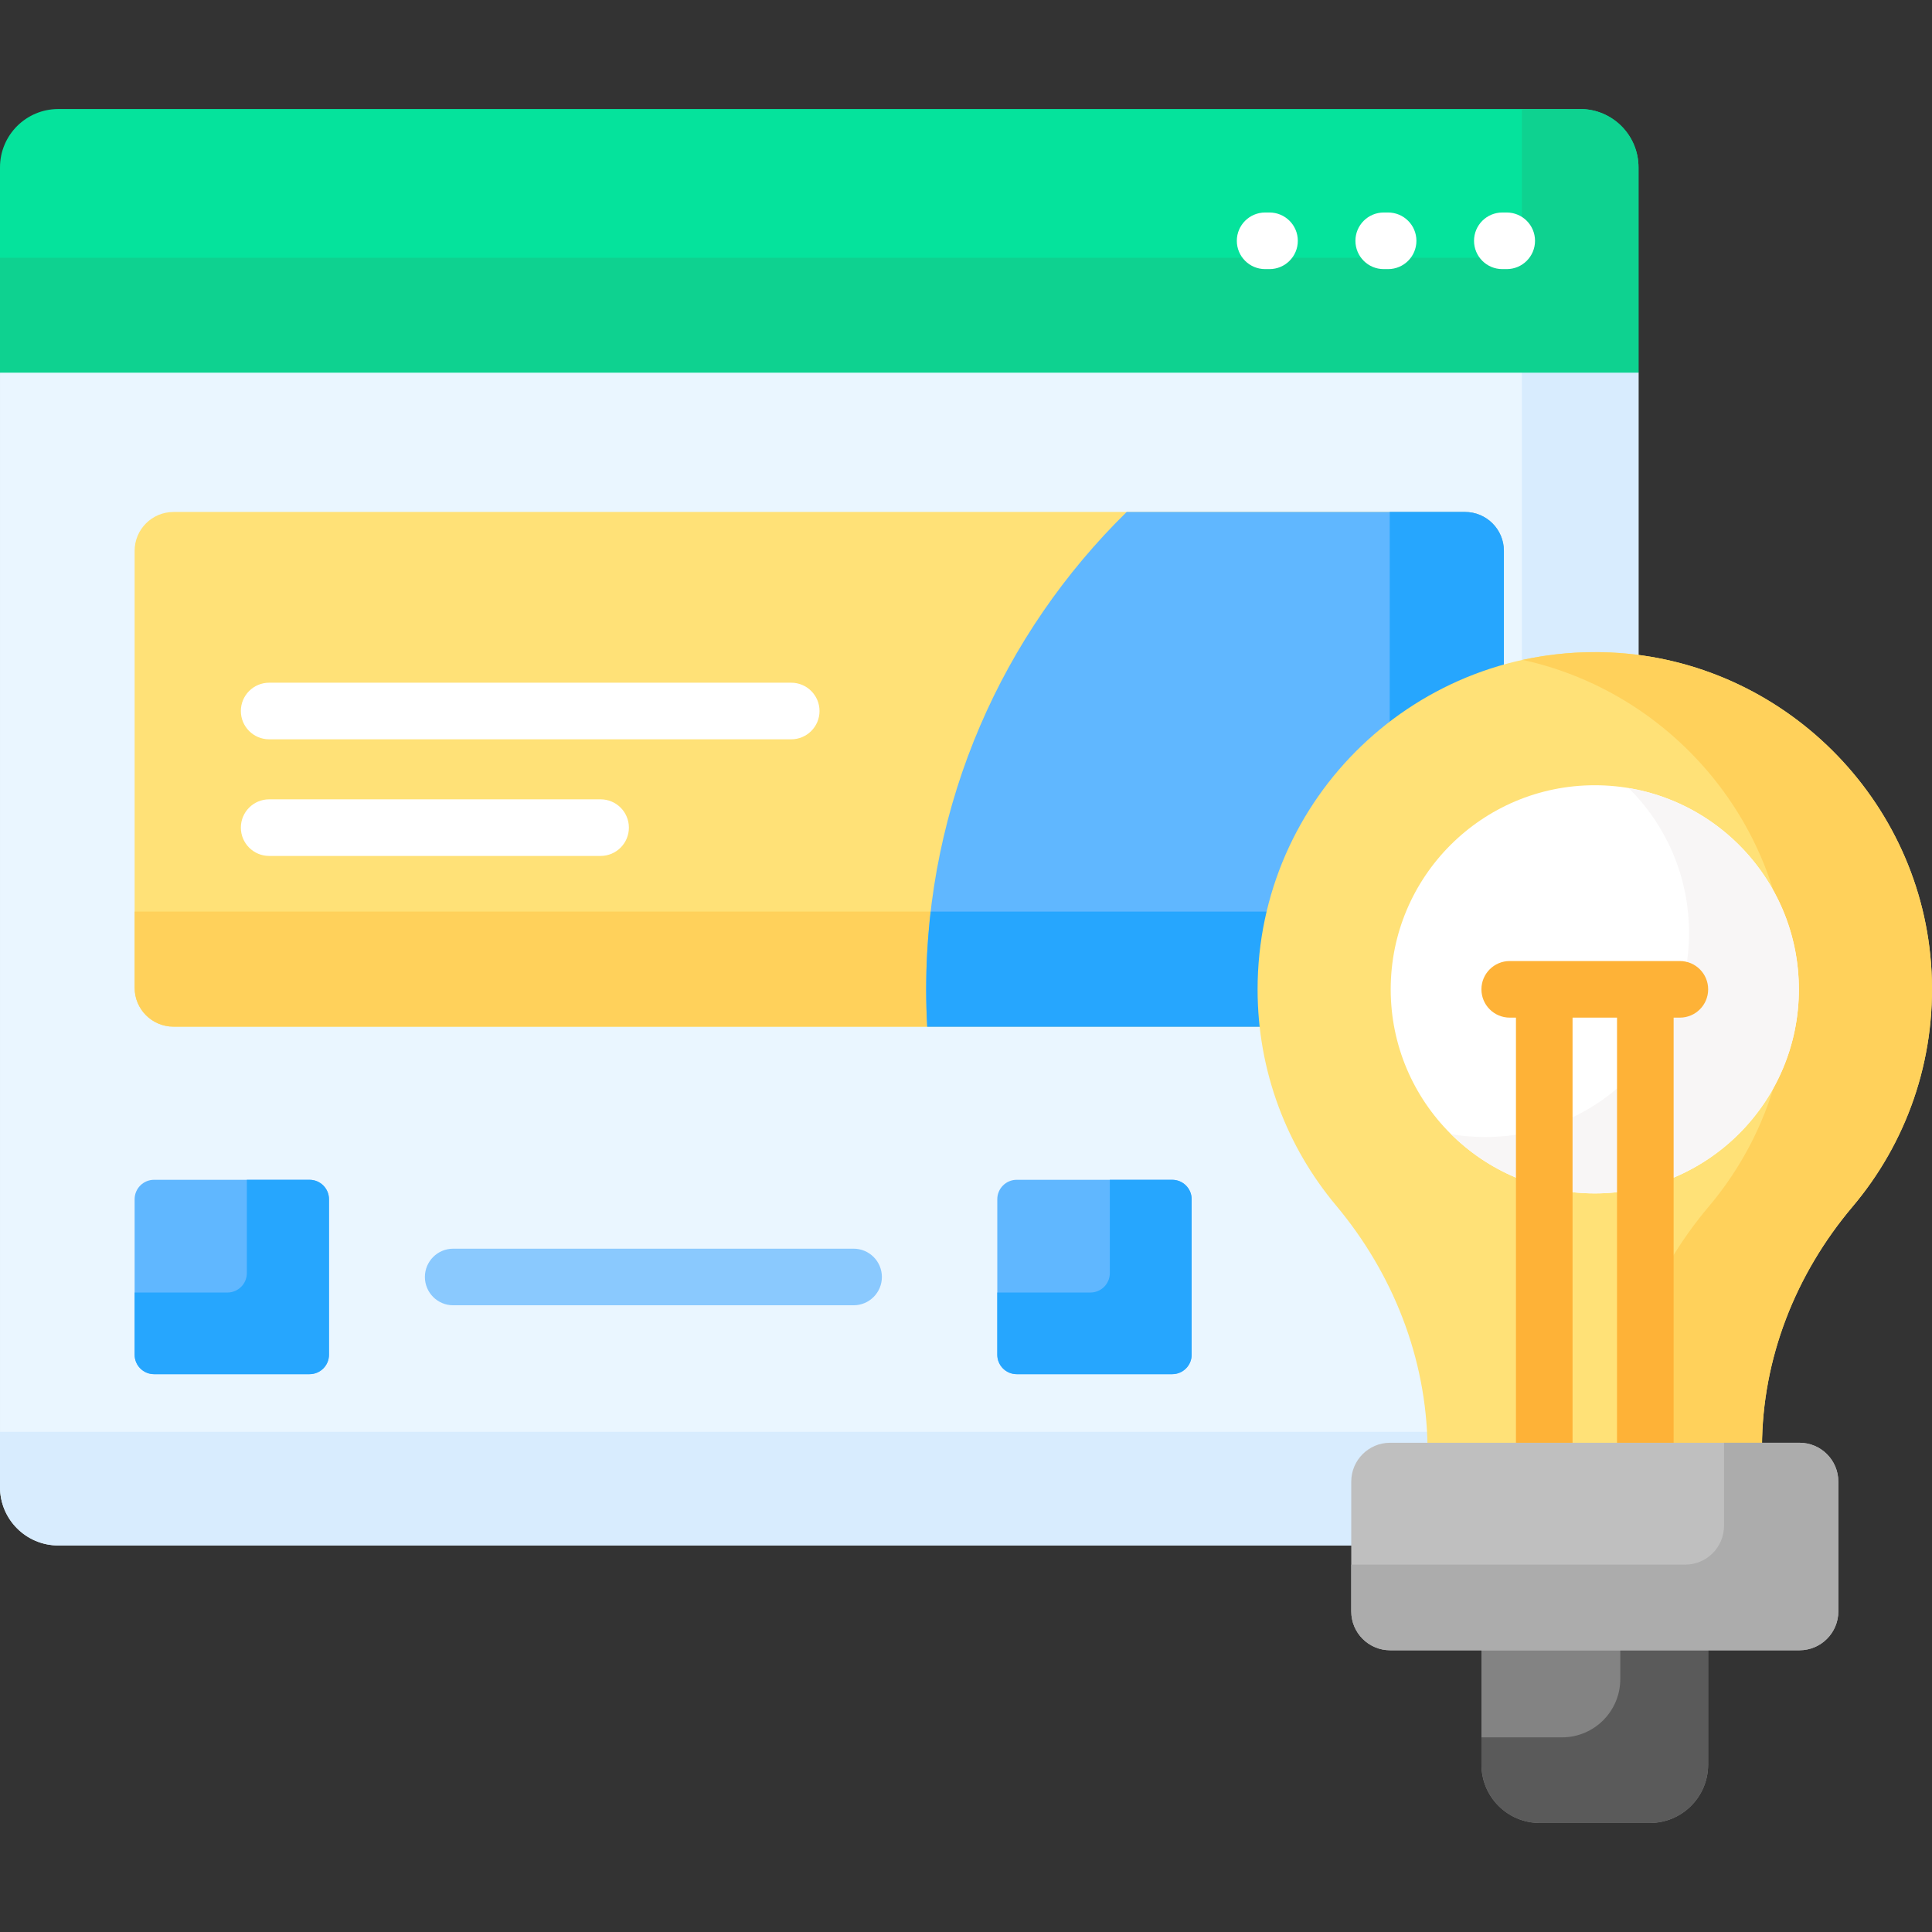 <svg id="Capa_1" width="64px" height="64px" enable-background="new 0 0 512 512" viewBox="0 0 512 512" xmlns="http://www.w3.org/2000/svg"><rect x="0" y="0" width="512" height="512" fill="#333333" stroke="none"/><g><g><g><g><g><path d="m359.127 392.646c0-5.112 4.159-9.272 9.272-9.272h10.929l-.025-1.055c-.541-22.773-9.221-45.329-24.442-63.513-13.256-15.835-20.556-35.945-20.556-56.624 0-48.707 39.626-88.333 88.332-88.333 1.394 0 2.81.033 4.208.098 2.477.115 4.936.348 7.377.67v-75.876l-1.704-1.136h-431.69l-.828 1.136v295.371c0 8.534 6.918 15.453 15.453 15.453h343.674z" fill="#eaf6ff"/></g><g><g><path d="m422.636 173.85c1.394 0 2.81.033 4.208.098 2.477.115 4.936.348 7.377.67v-75.877l-1.704-1.136h-29.201v78.399c6.223-1.394 12.683-2.154 19.32-2.154z" fill="#d8ecfe"/></g><g><path d="m359.127 392.646c0-5.112 4.159-9.272 9.272-9.272h10.929l-.025-1.055c-.023-.962-.081-1.923-.133-2.883h-379.17v14.676c0 8.534 6.918 15.453 15.453 15.453h343.674z" fill="#d8ecfe"/></g></g><g><path d="m418.769 28.893h-403.316c-8.535 0-15.453 6.919-15.453 15.453v54.395h434.221v-54.395c0-8.534-6.918-15.453-15.452-15.453z" fill="#05e39c"/></g><g><path d="m418.769 28.893h-15.453v29.108c0 5.69-4.612 10.302-10.302 10.302h-393.014v30.439h434.221v-54.396c0-8.534-6.918-15.453-15.452-15.453z" fill="#0ed290"/></g></g><g><path d="m334.304 262.183c0-40.355 27.211-74.451 64.241-84.966v-31.236c0-5.69-4.612-10.302-10.302-10.302h-342.265c-5.69 0-10.302 4.612-10.302 10.302v115.793c0 5.69 4.612 10.302 10.302 10.302h288.904c-.37-3.274-.578-6.574-.578-9.893z" fill="#ffe177"/></g><g><path d="m246.644 241.577h-210.967v20.197c0 5.69 4.612 10.302 10.302 10.302h199.745c-.18-3.276-.28-6.573-.28-9.894 0-6.97.417-13.843 1.2-20.605z" fill="#ffd15b"/></g><g><path d="m334.304 262.183c0-40.355 27.211-74.451 64.241-84.966v-31.236c0-5.69-4.612-10.302-10.302-10.302h-89.663c-32.787 32.157-53.137 76.951-53.137 126.503 0 3.321.099 6.618.28 9.894h89.159c-.37-3.274-.578-6.574-.578-9.893z" fill="#60b7ff"/></g><g><g><path d="m398.545 177.217v-31.236c0-5.69-4.612-10.302-10.302-10.302h-19.953v56.944c8.884-6.955 19.122-12.245 30.255-15.406z" fill="#26a6fe"/></g><g><path d="m334.304 262.183c0-7.096.864-13.99 2.452-20.606h-90.111c-.784 6.761-1.2 13.634-1.2 20.605 0 3.321.099 6.618.28 9.894h89.159c-.372-3.274-.58-6.574-.58-9.893z" fill="#26a6fe"/></g></g><g><g><path d="m392.6 436.307v31.347c0 8.534 6.918 15.453 15.453 15.453h29.168c8.534 0 15.453-6.918 15.453-15.453v-31.347z" fill="#838383"/></g><g><path d="m429.393 436.307v8.658c0 8.534-6.919 15.453-15.453 15.453h-21.34v7.236c0 8.534 6.919 15.453 15.453 15.453h29.168c8.534 0 15.453-6.918 15.453-15.453v-31.347z" fill="#5a5a5a"/></g><g><path d="m511.877 257.438c-2.357-45.562-39.411-82.406-84.985-84.52-51.289-2.379-93.618 38.5-93.618 89.265 0 21.806 7.817 41.779 20.797 57.285 15.091 18.028 23.932 40.433 24.238 63.906h88.636c.074-23.395 8.899-45.72 24.001-63.599 14.075-16.663 22.162-38.544 20.931-62.337z" fill="#ffe177"/></g><g><path d="m511.877 257.438c-2.357-45.562-39.411-82.406-84.985-84.52-8.062-.374-15.903.323-23.393 1.957 38.588 8.418 68.155 42.029 70.252 82.563 1.231 23.793-6.856 45.674-20.932 62.337-15.103 17.879-23.928 40.204-24.002 63.599h38.126c.074-23.395 8.899-45.72 24.001-63.599 14.077-16.663 22.164-38.544 20.933-62.337z" fill="#ffd15b"/></g><g><circle cx="422.637" cy="262.183" fill="#fff" r="54.085"/></g><g><path d="m431.621 208.855c9.875 9.799 15.993 23.378 15.993 38.388 0 29.87-24.215 54.085-54.085 54.085-3.062 0-6.061-.268-8.984-.757 9.775 9.7 23.232 15.696 38.092 15.696 29.87 0 54.085-24.214 54.085-54.085-.001-26.807-19.509-49.046-45.101-53.327z" fill="#f8f6f6"/></g><path d="m445.181 254.683h-45.088c-4.143 0-7.5 3.358-7.5 7.5s3.357 7.5 7.5 7.5h1.651v113.692h15v-113.692h11.785v113.692h15v-113.692h1.651c4.143 0 7.5-3.358 7.5-7.5s-3.357-7.5-7.499-7.5z" fill="#feb237"/><g><path d="m368.398 382.344h108.477c5.69 0 10.302 4.612 10.302 10.302v34.389c0 5.69-4.612 10.302-10.302 10.302h-108.477c-5.69 0-10.302-4.612-10.302-10.302v-34.389c0-5.689 4.613-10.302 10.302-10.302z" fill="#bfbfbf"/></g><g><path d="m476.875 382.344h-19.99v22.002c0 5.69-4.612 10.302-10.302 10.302h-88.487v12.388c0 5.69 4.612 10.302 10.302 10.302h108.477c5.69 0 10.302-4.612 10.302-10.302v-34.389c0-5.69-4.612-10.303-10.302-10.303z" fill="#acacac"/></g></g><g><g><path d="m35.676 359.018v-41.207c0-2.845 2.306-5.151 5.151-5.151h41.207c2.845 0 5.151 2.306 5.151 5.151v41.207c0 2.845-2.306 5.151-5.151 5.151h-41.207c-2.844 0-5.151-2.306-5.151-5.151z" fill="#60b7ff"/></g><g><path d="m82.035 312.66h-16.619v24.724c0 2.845-2.306 5.151-5.151 5.151h-24.588v16.483c0 2.845 2.306 5.151 5.151 5.151h41.207c2.845 0 5.151-2.306 5.151-5.151v-41.207c0-2.845-2.307-5.151-5.151-5.151z" fill="#26a6fe"/></g></g><g><g><path d="m264.292 359.018v-41.207c0-2.845 2.306-5.151 5.151-5.151h41.207c2.845 0 5.151 2.306 5.151 5.151v41.207c0 2.845-2.306 5.151-5.151 5.151h-41.207c-2.845 0-5.151-2.306-5.151-5.151z" fill="#60b7ff"/></g></g><g><path d="m310.65 312.66h-16.534v24.724c0 2.845-2.306 5.151-5.151 5.151h-24.674v16.483c0 2.845 2.306 5.151 5.151 5.151h41.207c2.845 0 5.151-2.306 5.151-5.151v-41.207c.001-2.845-2.305-5.151-5.15-5.151z" fill="#26a6fe"/></g></g></g><g><g><path d="m336.435 71.317h-1.164c-4.143 0-7.5-3.358-7.5-7.5s3.357-7.5 7.5-7.5h1.164c4.143 0 7.5 3.358 7.5 7.5s-3.358 7.5-7.5 7.5z" fill="#fff"/></g><g><path d="m367.866 71.317h-1.164c-4.143 0-7.5-3.358-7.5-7.5s3.357-7.5 7.5-7.5h1.164c4.143 0 7.5 3.358 7.5 7.5s-3.357 7.5-7.5 7.5z" fill="#fff"/></g><g><path d="m399.298 71.317h-1.165c-4.143 0-7.5-3.358-7.5-7.5s3.357-7.5 7.5-7.5h1.165c4.143 0 7.5 3.358 7.5 7.5s-3.358 7.5-7.5 7.5z" fill="#fff"/></g><g><g><path d="m209.684 195.925h-138.355c-4.143 0-7.5-3.358-7.5-7.5s3.357-7.5 7.5-7.5h138.354c4.143 0 7.5 3.358 7.5 7.5s-3.357 7.5-7.499 7.5z" fill="#fff"/></g><g><path d="m159.163 226.831h-87.834c-4.143 0-7.5-3.358-7.5-7.5s3.357-7.5 7.5-7.5h87.834c4.143 0 7.5 3.358 7.5 7.5s-3.357 7.5-7.5 7.5z" fill="#fff"/></g></g><g><g><path d="m226.209 345.914h-106.108c-4.143 0-7.5-3.358-7.5-7.5s3.357-7.5 7.5-7.5h106.108c4.143 0 7.5 3.358 7.5 7.5s-3.357 7.5-7.5 7.5z" fill="#8ac9fe"/></g></g></g></g><g/><g/><g/><g/><g/><g/><g/><g/><g/><g/><g/><g/><g/><g/><g/></svg>